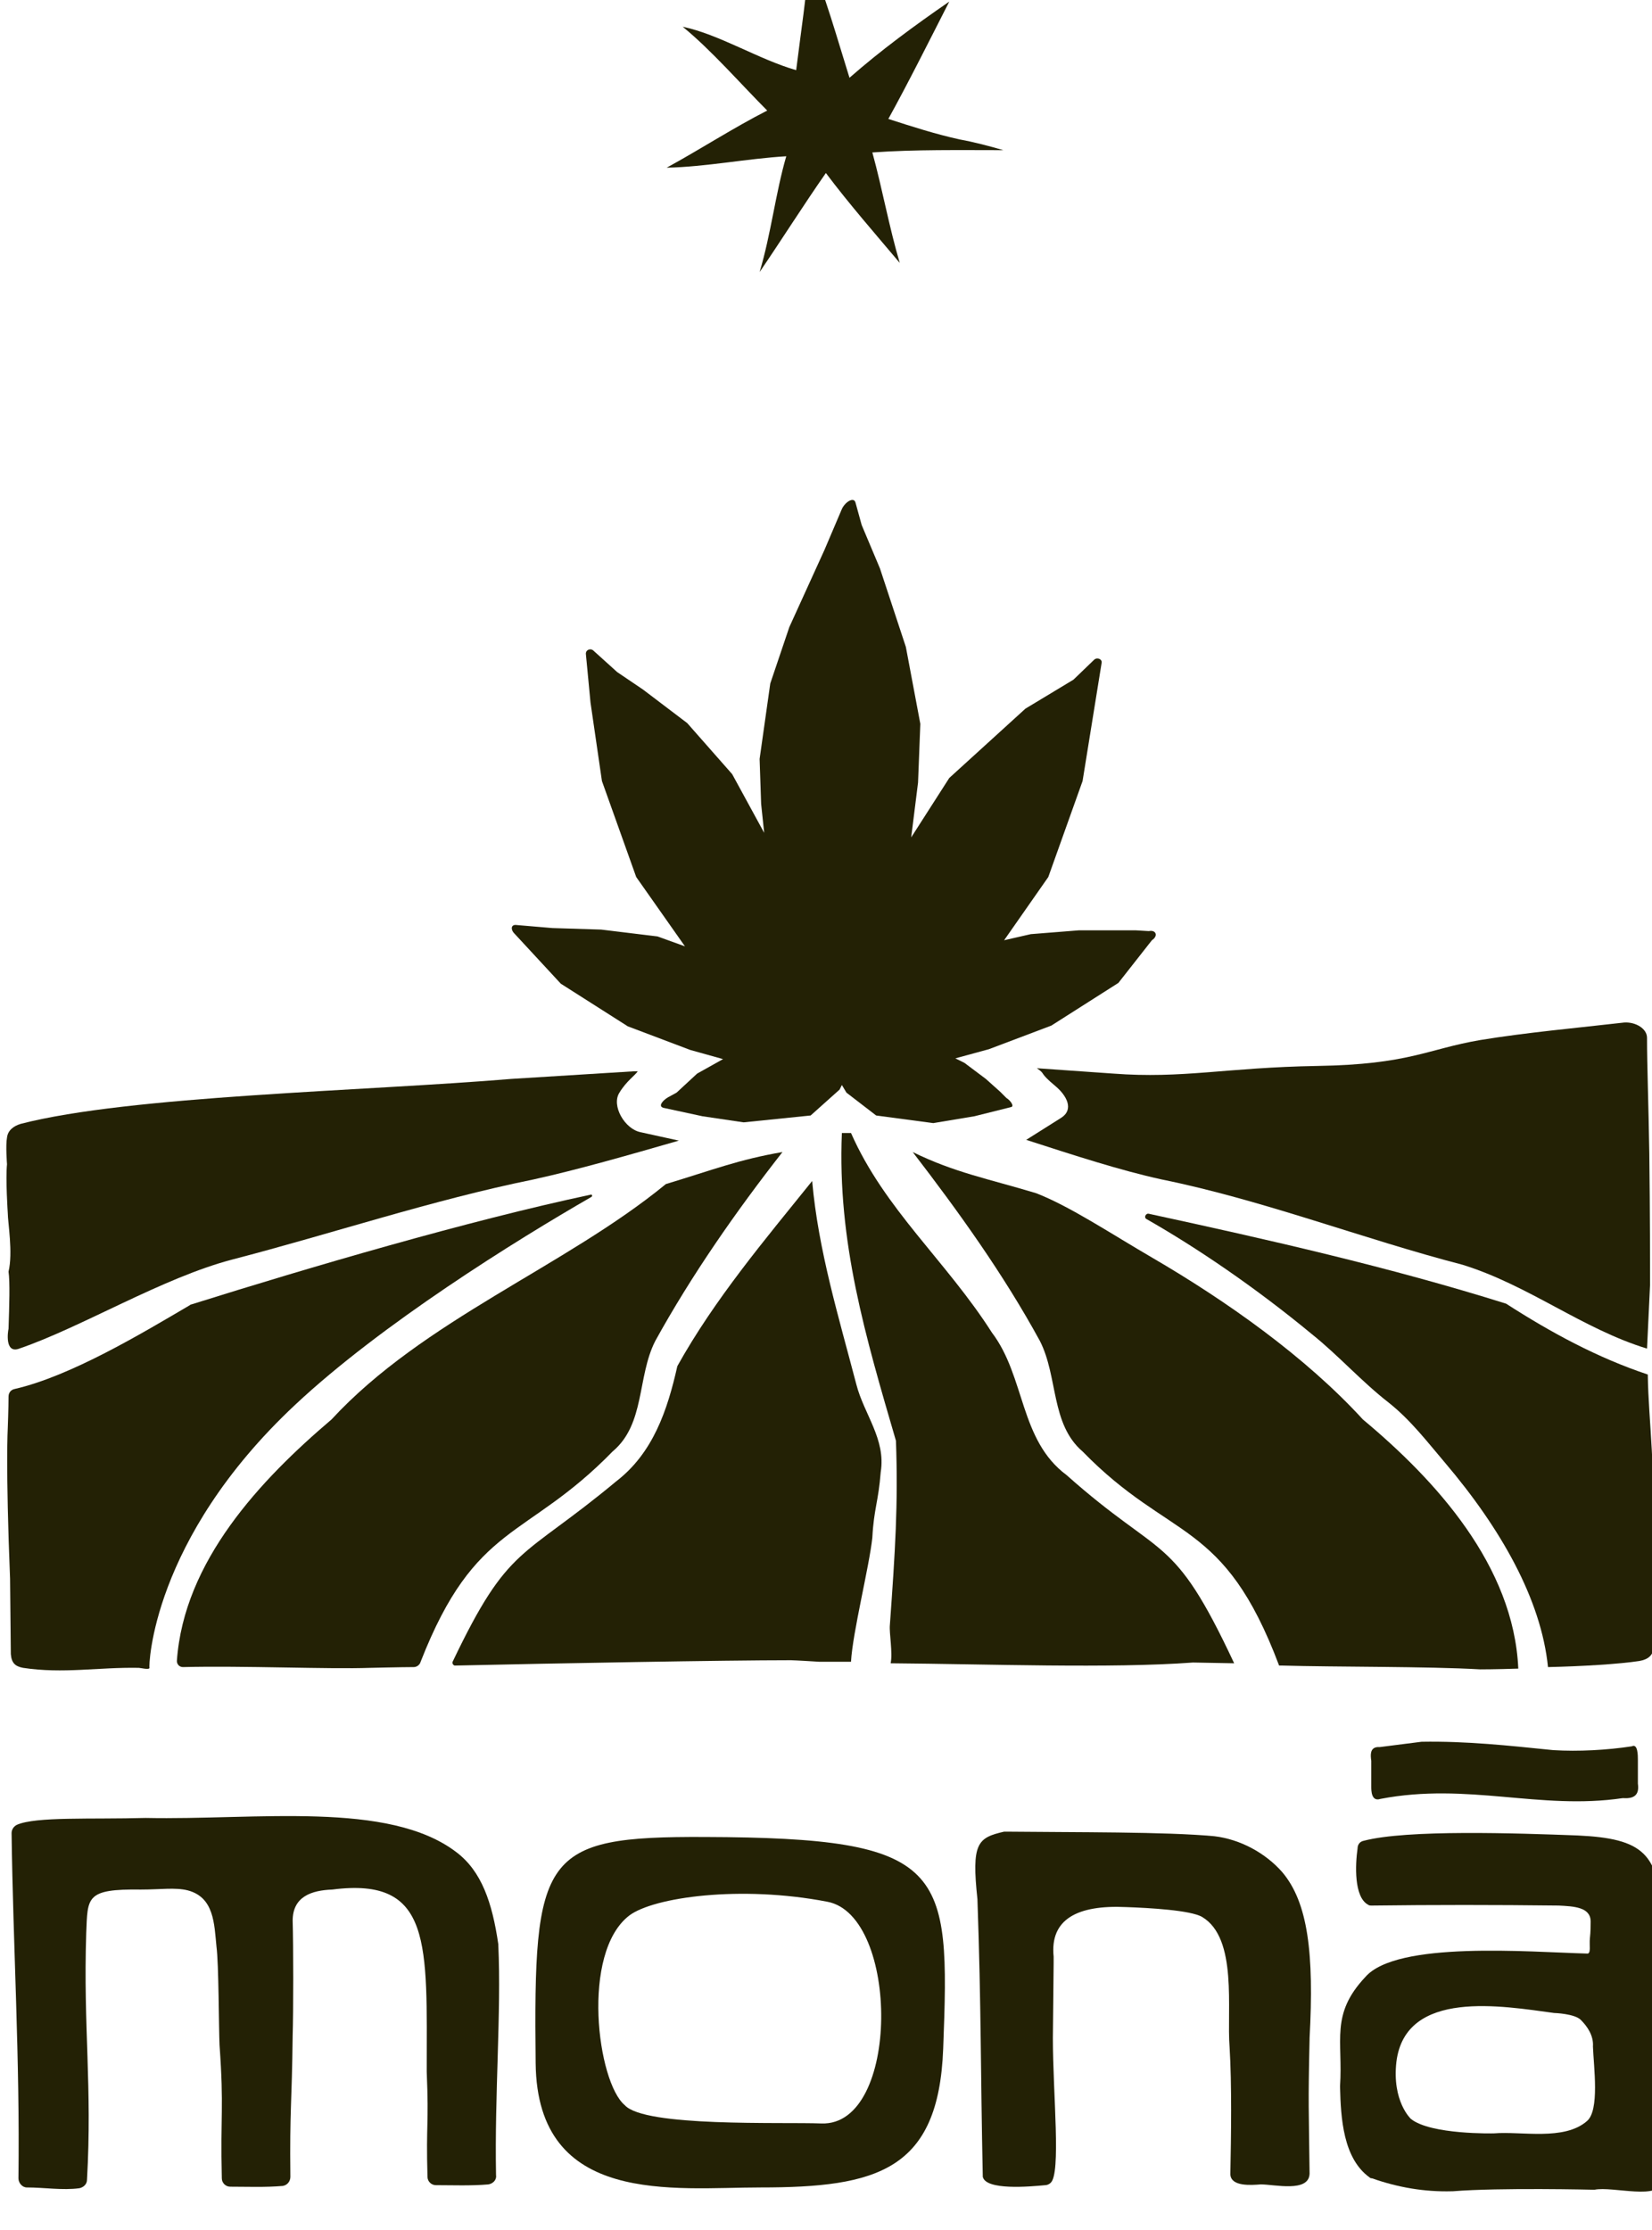 <?xml version="1.0" encoding="UTF-8" standalone="no"?>
<!-- Created with Inkscape (http://www.inkscape.org/) -->

<svg
   width="39.688mm"
   height="53.561mm"
   viewBox="0 0 39.688 53.561"
   version="1.1"
   id="svg2496"
   inkscape:version="1.2.2 (b0a8486541, 2022-12-01)"
   sodipodi:docname="logo-mona.svg"
   xmlns:inkscape="http://www.inkscape.org/namespaces/inkscape"
   xmlns:sodipodi="http://sodipodi.sourceforge.net/DTD/sodipodi-0.dtd"
   xmlns="http://www.w3.org/2000/svg"
   xmlns:svg="http://www.w3.org/2000/svg">
  <sodipodi:namedview
     id="namedview2498"
     pagecolor="#ffffff"
     bordercolor="#999999"
     borderopacity="1"
     inkscape:showpageshadow="0"
     inkscape:pageopacity="0"
     inkscape:pagecheckerboard="0"
     inkscape:deskcolor="#d1d1d1"
     inkscape:document-units="mm"
     showgrid="false"
     inkscape:zoom="0.2102413"
     inkscape:cx="318.68144"
     inkscape:cy="256.84772"
     inkscape:window-width="1920"
     inkscape:window-height="1016"
     inkscape:window-x="0"
     inkscape:window-y="0"
     inkscape:window-maximized="1"
     inkscape:current-layer="layer1" />
  <defs
     id="defs2493" />
  <g
     inkscape:label="Layer 1"
     inkscape:groupmode="layer"
     id="layer1"
     transform="translate(-20.427,-80.19)">
    <g
       id="g1613"
       transform="matrix(0.183,0,0,0.183,-58.369,611.88)"
       inkscape:export-filename="logo-mona.png"
       inkscape:export-xdpi="96"
       inkscape:export-ydpi="96">
	<path
   class="st2"
   d="m 432.4,-2814.4 -1,27.2 -0.1,10.9 0.7,87.5 4.7,1.7 30.9,0.7 21.2,-0.3 21.3,-1.1 43.7,0.4 22.5,-0.3 50.7,1.3 14.9,-0.8 5.4,-0.3 c -0.8,-35 -0.8,-139.7 -0.6,-174.4 0.4,-78.1 -7.5,-102.5 -138.2,-96.5 -19,0.9 -56.1,11.1 -65.6,29.4 -15.7,39.2 -10.2,49.6 -10,90.9 0,7.6 -0.5,15.9 -0.5,23.7"
   id="path1237"
   style="display:none;fill:#232105" />

	<path
   class="st1"
   d="m 556.6,-2887.1 c -3.2,-0.7 -6.3,-1.7 -9.4,-2.7 2.6,-4.7 5.6,-10.7 8,-15.4 -4.5,3.1 -9,6.4 -13.1,10 -1.6,-5.1 -3.2,-10.9 -5.3,-15.8 -0.3,4.9 -1.1,9.9 -1.7,14.8 -4.9,-1.4 -10.1,-4.7 -14.9,-5.7 3.7,3 7.7,7.6 11.1,11 -4.5,2.3 -8.8,5.1 -13.2,7.5 5.1,-0.1 10.6,-1.2 15.7,-1.5 -1.4,4.8 -2,10.2 -3.5,15.2 2.8,-4.1 5.9,-9 8.7,-13 3,4 6.5,8 9.7,11.8 -1.4,-4.7 -2.3,-9.8 -3.6,-14.5 5.6,-0.4 11.5,-0.3 17.2,-0.3 -1.7,-0.5 -4,-1.1 -5.7,-1.4"
   id="path1285"
   style="fill:#232105" />

	<g
   id="g1349">
		<path
   class="st1"
   d="m 611.8,-2669.3 c 11.5,-2.2 20.9,1.5 31.8,-0.1 0,0 0.1,0 0.1,0 1.5,0.1 2.1,-0.5 1.9,-1.9 0,0 0,-3.1 0,-3.1 0,-0.6 0,-2.2 -0.8,-1.8 -3.3,0.5 -7,0.7 -10.3,0.5 -5.9,-0.6 -11.4,-1.2 -17.3,-1.1 0,0 -5.5,0.7 -5.5,0.7 -0.1,0 -0.3,0 -0.3,0 -1,0.1 -0.9,1.1 -0.8,1.8 v 3.4 c 0,0.5 0,2 1.2,1.6 z"
   id="path1337"
   style="fill:#232105" />

		<path
   class="st1"
   d="m 496,-2650.1 c 0,0 0,-0.1 0,-0.1 -0.8,-5.5 -2.2,-9.6 -5.5,-12.1 -8.9,-6.8 -26.2,-4.2 -40.8,-4.5 -7.2,0.2 -14.4,-0.2 -16.9,0.9 -0.4,0.2 -0.7,0.6 -0.7,1.1 0.2,15 1.1,29.5 0.9,45.3 0,0.6 0.5,1.2 1.1,1.2 2.3,0 4.7,0.4 6.9,0.1 0.5,-0.1 1,-0.5 1,-1.1 0.7,-12.3 -0.5,-20 -0.1,-32.4 0.2,-4.7 -0.1,-5.8 7.2,-5.7 2.5,0 4.5,-0.3 6.1,0.1 3.5,0.9 3.5,4.4 3.8,7.4 0.3,2.2 0.3,10.7 0.4,12.9 0.6,8.4 0.1,9 0.3,17.5 0,0.6 0.5,1.1 1.1,1.1 2.2,0 4.6,0.1 6.9,-0.1 0.6,-0.1 1,-0.6 1,-1.2 -0.1,-8.9 0.2,-9.5 0.3,-18.5 0.1,-3.1 0.1,-12 0,-15.1 0,-3.2 2.5,-4 5.2,-4.1 13.2,-1.7 12.4,7.2 12.4,23.9 0.3,7.2 -0.1,6.6 0.1,13.8 0,0.6 0.5,1.1 1.1,1.1 2.2,0 4.6,0.1 6.9,-0.1 0.6,-0.1 1.1,-0.6 1,-1.2 -0.2,-10.7 0.7,-21.4 0.3,-30.2 z"
   id="path1339"
   style="fill:#232105" />

		<path
   class="st1"
   d="m 562.6,-2665 c -0.1,0 -0.2,0 -0.2,0 -3.5,0.8 -4.3,1.5 -3.5,8.9 0,0 0,0 0,0.1 0.5,14.2 0.4,22.3 0.7,36.3 0.4,1.8 6.1,1.3 8.2,1.1 0.2,0 0.5,-0.1 0.7,-0.3 1.4,-1.2 0.3,-11.7 0.3,-19 0,-1.5 0.1,-8.2 0.1,-9.8 0,-0.1 0,-0.9 0,-0.9 -0.5,-4.9 3.1,-6.8 9.5,-6.5 2.9,0.1 8.5,0.4 10,1.3 4.7,2.8 3.2,12.2 3.6,17.1 0.3,4.9 0.2,11.6 0.1,16.6 0,0 0,0.1 0,0.1 0.1,1.6 2.7,1.4 4,1.3 1.8,0 6.3,1.1 6.4,-1.4 -0.1,-8.8 -0.2,-8.9 0,-17.7 0,0 0,-0.1 0,-0.1 0.6,-11.1 -0.2,-17.8 -3.6,-21.8 -2.2,-2.5 -5.5,-4.3 -8.9,-4.7 -6.4,-0.6 -18.3,-0.5 -27.4,-0.6 z"
   id="path1341"
   style="fill:#232105" />

		<path
   class="st1"
   d="m 500.9,-2634.6 c 0.2,18.8 18.2,16.3 29.5,16.3 15.3,0 23.4,-2.2 24,-18.2 0.9,-23.7 0.6,-27.7 -31.3,-27.8 -21.4,-0.1 -22.5,2.3 -22.2,29.7 z m 38.3,-21.2 c 9.5,1.8 9.6,29.5 -0.8,29.1 -5.2,-0.2 -23.2,0.5 -25.8,-2.4 -3.6,-3 -5.8,-20 0.6,-24.9 3.2,-2.4 14.6,-4 26,-1.8 z"
   id="path1343"
   style="fill:#232105" />

		<path
   class="st1"
   d="m 648.6,-2653.4 c 0,-0.1 0,-0.1 0,0 0,-8.8 -2.4,-10.7 -10.9,-11.1 -8,-0.3 -22.4,-0.8 -28.1,0.7 -0.5,0.1 -0.8,0.5 -0.8,1 -0.3,2.1 -0.5,6.4 1.4,7.4 0.1,0.1 0.3,0.1 0.5,0.1 7.9,-0.1 16.2,-0.1 24.5,0 2,0.1 4.2,0.2 4.2,2.1 0,0.5 0,1.3 -0.1,2.2 -0.1,0.9 0.2,2.1 -0.4,2 -7.5,-0.2 -25,-1.7 -29.1,3.1 -4.6,4.9 -2.9,8.3 -3.3,14.3 0,0 0,0.1 0,0.1 0.1,4.1 0.4,9.4 3.9,11.9 0.1,0.1 0.2,0.1 0.3,0.1 3.4,1.2 6.9,1.8 10.5,1.7 0,0 0,0 0.1,0 6.1,-0.5 18.6,-0.2 18.6,-0.2 2.4,-0.5 8.8,1.5 8.8,-1.2 0,-3.2 -0.1,-7 -0.1,-11 0,-1.8 0,-3.7 -0.1,-5.6 -0.2,-2.1 -0.1,-4 -0.1,-5.9 -0.1,-4.5 0,-8.6 0.2,-11.7 z m -9.7,26.4 c -3,2.6 -8.6,1.3 -12.2,1.6 0,0 -8.3,0.2 -10.9,-1.9 0,0 -2.5,-2.3 -1.9,-7.5 1.2,-9.6 14,-7.3 20.7,-6.4 0.1,0 2.7,0.1 3.5,0.9 0.9,0.9 1.7,2.1 1.6,3.5 0.1,2.7 0.9,8.4 -0.8,9.8 z"
   id="path1345"
   style="fill:#232105" />

		<path
   class="st1"
   d="M 487.1,-2663.5"
   id="path1347"
   style="fill:#232105" />

	</g>

	<g
   id="g1367">
		<path
   class="st1"
   d="m 433.1,-2728.4 c 8.2,-2.8 18.8,-9.3 28,-11.7 13.1,-3.4 26.2,-7.8 39.5,-10.5 5.9,-1.3 12.5,-3.2 19.1,-5.1 l -5,-1.1 c -2.1,-0.4 -3.9,-3.5 -2.8,-5.2 0.9,-1.5 2.1,-2.3 2.4,-2.8 -0.2,0 -0.3,0 -0.5,0 0,0 -14.6,0.9 -16.1,1 -19.1,1.6 -50.1,2.2 -64.4,5.9 -1,0.3 -1.7,0.9 -1.8,1.8 -0.2,1 0,3.5 0,3.5 -0.2,1.9 0.1,6.4 0.1,6.4 0,1.2 0.7,5.2 0.1,7.7 0.2,1.3 0.1,4.5 0,7.5 -0.1,0.4 -0.5,3.3 1.4,2.6 z"
   id="path1351"
   style="fill:#232105" />

		<path
   class="st1"
   d="m 646.8,-2728.4 0.4,-8.4 c 0,-2.2 0,-9.3 -0.1,-17.2 -0.1,-6.5 -0.3,-11.5 -0.3,-15.2 0,-1.2 -1.5,-2.1 -3,-2 -6.1,0.7 -12.8,1.3 -18.9,2.3 -7,1.2 -9.3,3.2 -21.4,3.4 -12,0.2 -17.6,1.7 -26.8,1 l -10,-0.7 c 1.3,0.9 0.1,0.4 2.5,2.4 1.4,1.2 2.4,3 0.7,4.1 l -4.6,2.9 c 6.2,2 12.3,4 17.8,5.2 13.3,2.7 26.4,7.8 39.5,11.2 8.7,2.7 15.7,8.4 24.2,11"
   id="path1353"
   style="fill:#232105" />

		<path
   class="st1"
   d="m 469.3,-2721 c 11.3,-10.6 29,-21.6 38.9,-27.3 0.2,-0.1 0.1,-0.4 -0.1,-0.3 -16,3.4 -36.8,9.5 -52.4,14.4 -0.1,0 -0.2,0.1 -0.2,0.1 -6.3,3.7 -15.6,9.3 -23,11 -0.5,0.1 -0.8,0.5 -0.8,1 0,1.5 -0.1,4.1 -0.1,4.1 0,0 -0.3,5 0.3,19.8 l 0.1,9.9 v 0 c 0.1,1.2 0.6,1.6 1.6,1.8 5.3,0.8 9.9,-0.1 15.2,0 0.2,0 1.4,0.3 1.4,0 -0.1,-0.1 0.2,-16.8 19.1,-34.5 z"
   id="path1355"
   style="fill:#232105" />

		<path
   class="st1"
   d="m 545.1,-2703.6 c 0.2,-3.8 0.8,-4.7 1.1,-8.6 0.7,-4.3 -2.2,-7.6 -3.2,-11.5 -2.3,-8.8 -5,-17.6 -5.8,-26.7 -6.2,7.7 -12.8,15.5 -17.7,24.3 -1.3,5.8 -3.2,11.4 -8,15.1 -12.5,10.4 -14.1,8.2 -21.5,23.7 -0.1,0.2 0.1,0.5 0.3,0.5 13.4,-0.3 35.4,-0.7 44.1,-0.7 0.5,0 3.7,0.2 3.7,0.2 h 3.6 c 0.6,0 0,0 0.6,0 0.2,-3.8 2.4,-12.5 2.8,-16.3 z"
   id="path1357"
   style="fill:#232105" />

		<path
   class="st1"
   d="m 592.6,-2687.1 c -8.1,-17.3 -9.3,-13.4 -22,-24.7 -6.2,-4.6 -5.4,-12.9 -9.8,-18.7 -6,-9.4 -14.1,-16.2 -18.5,-26.2 h -1.2 c -0.6,14.3 3.1,26.7 7.1,40.4 0.3,8.4 -0.1,14.4 -0.8,24.2 -0.1,1 0.4,3.7 0.1,5 12.8,0.1 28.9,0.7 39.7,-0.1 z"
   id="path1359"
   style="fill:#232105" />

		<path
   class="st1"
   d="m 647.5,-2699.9 c 0.5,-13.7 -0.5,-18.5 -0.6,-25.1 0,0 0,0 0,0 -6.6,-2.2 -12.7,-5.5 -18.6,-9.3 -15.3,-4.8 -31.2,-8.4 -46.9,-11.8 -0.4,-0.1 -0.7,0.5 -0.3,0.7 6.5,3.7 14.2,8.9 21.7,15.1 3.5,2.8 6.5,6.2 10.1,9 2.9,2.3 5.1,5.2 7.4,7.9 7.3,8.6 12.6,17.9 13.5,26.8 4.5,-0.1 9.4,-0.4 12,-0.8 1.1,-0.2 1.9,-0.7 1.9,-2.1 z"
   id="path1361"
   style="fill:#232105" />

		<path
   class="st1"
   d="m 609.5,-2719.1 c -7.6,-8.3 -18,-15.6 -27.6,-21.2 -5.5,-3.2 -10.9,-6.8 -15.3,-8.5 -6.3,-1.9 -10.7,-2.7 -16.2,-5.4 6,7.8 11.9,16 16.7,24.8 2.4,4.7 1.4,10.9 5.6,14.5 11.6,11.9 18.5,8.7 25.8,28.1 h 0.4 c 6.9,0.2 19.1,0.1 26,0.5 0.1,0 2.1,0 5,-0.1 -0.6,-13.5 -10.8,-24.7 -20.4,-32.7 z"
   id="path1363"
   style="fill:#232105" />

		<path
   class="st1"
   d="m 484.9,-2686.6 c 0.4,0 0.8,-0.3 0.9,-0.7 7.2,-18.4 13.8,-15.9 25.2,-27.6 4.3,-3.6 3.2,-9.8 5.6,-14.5 4.8,-8.7 10.6,-17 16.7,-24.8 -5.8,1 -9,2.3 -15.3,4.2 -13.3,10.9 -31.8,17.8 -43.9,30.9 -9.3,7.9 -19.4,18.6 -20.3,31.7 0,0.4 0.3,0.8 0.8,0.8 7.9,-0.2 19.2,0.3 24.6,0.1 0.2,0 4.1,-0.1 5.7,-0.1 z"
   id="path1365"
   style="fill:#232105" />

	</g>

	<path
   class="st1"
   d="m 581.4,-2783.2 -1.7,-0.1 h -7.5 l -6.3,0.5 -3.5,0.8 5.8,-8.3 4.5,-12.6 2.5,-15.5 c 0.1,-0.5 -0.6,-0.8 -1,-0.4 l -2.7,2.6 -6.3,3.8 -10,9.1 -5,7.8 0.9,-7.2 0.3,-7.7 -1.9,-10.1 -3.4,-10.3 -2.4,-5.7 -0.8,-2.9 c -0.2,-0.9 -1.4,-0.1 -1.8,0.8 l -2.3,5.4 -4.6,10.1 -2.5,7.4 -1.4,9.9 0.2,5.9 0.4,3.8 -4.2,-7.7 -5.9,-6.7 -5.8,-4.4 -3.4,-2.3 -3.1,-2.8 c -0.4,-0.4 -1.1,-0.1 -1,0.5 l 0.6,6.3 1.5,10.3 4.5,12.6 6.4,9.1 -3.6,-1.3 -7.4,-0.9 -6.4,-0.2 -4.7,-0.4 c -0.7,-0.1 -0.8,0.5 -0.4,1 l 6.2,6.7 8.8,5.6 8.2,3.1 4.3,1.2 -3.4,1.9 -2.7,2.5 -1.1,0.6 c -0.7,0.4 -1.4,1.2 -0.6,1.4 l 5.1,1.1 5.4,0.8 8.8,-0.9 3.8,-3.4 0.3,-0.6 0.6,1 3.9,3 7.5,1 5.4,-0.9 4.8,-1.2 c 0.5,-0.1 -0.1,-0.9 -0.6,-1.2 l -0.8,-0.8 -1.9,-1.7 -2.8,-2.1 -1.2,-0.6 4.4,-1.2 8.2,-3.1 8.8,-5.6 4.4,-5.6 c 0.9,-0.6 0.5,-1.4 -0.4,-1.2 z"
   id="path1369"
   style="fill:#232105" />

	<g
   class="st3"
   id="g1611"
   style="display:none">
		<path
   class="st4"
   d="m 450.1,-2800.3 c 0.4,0.4 2.3,-0.8 1.5,-1.6 -0.4,-0.4 -2.3,0.8 -1.5,1.6 z"
   id="path1371"
   style="display:inline;fill:#232105" />

		<path
   class="st4"
   d="m 450.1,-2784.5 c 0.4,0.4 2.3,-0.7 1.5,-1.6 -0.4,-0.4 -2.3,0.8 -1.5,1.6 z"
   id="path1373"
   style="display:inline;fill:#232105" />

		<path
   class="st4"
   d="m 450.1,-2880.5 c -0.4,-0.4 -2.3,0.7 -1.5,1.6 0.4,0.4 2.3,-0.8 1.5,-1.6 z"
   id="path1375"
   style="display:inline;fill:#232105" />

		<path
   class="st4"
   d="m 447,-2842.7 c 0.4,0.4 2.3,-0.8 1.6,-1.6 -0.5,-0.4 -2.4,0.8 -1.6,1.6 z"
   id="path1377"
   style="display:inline;fill:#232105" />

		<path
   class="st4"
   d="m 447,-2853.7 c -0.4,-0.4 -2.3,0.8 -1.5,1.6 0.4,0.4 2.3,-0.8 1.5,-1.6 z"
   id="path1379"
   style="display:inline;fill:#232105" />

		<path
   class="st4"
   d="m 447,-2790.8 c -0.4,-0.4 -2.3,0.8 -1.5,1.6 0.4,0.4 2.3,-0.8 1.5,-1.6 z"
   id="path1381"
   style="display:inline;fill:#232105" />

		<path
   class="st4"
   d="m 448.6,-2753.8 c -0.4,-0.4 -2.3,0.8 -1.6,1.6 0.5,0.4 2.4,-0.8 1.6,-1.6 z"
   id="path1383"
   style="display:inline;fill:#232105" />

		<path
   class="st4"
   d="m 451.7,-2728.6 c -0.1,1 -0.2,1.9 -1.5,1.6 0,-0.9 -1.3,-1.8 -1.5,0 1.2,3.1 7.7,0.4 3,-1.6 z"
   id="path1385"
   style="display:inline;fill:#232105" />

		<path
   class="st4"
   d="m 453.2,-2698.7 c 0.4,0.4 2.3,-0.8 1.5,-1.6 -0.4,-0.4 -2.3,0.8 -1.5,1.6 z"
   id="path1387"
   style="display:inline;fill:#232105" />

		<path
   class="st4"
   d="m 453.2,-2883.6 c 0.4,0.4 2.3,-0.8 1.5,-1.6 -0.4,-0.4 -2.3,0.8 -1.5,1.6 z"
   id="path1389"
   style="display:inline;fill:#232105" />

		<path
   class="st4"
   d="m 457.8,-2717.6 c -0.4,-0.4 -2.3,0.8 -1.5,1.6 0.4,0.4 2.3,-0.8 1.5,-1.6 z"
   id="path1391"
   style="display:inline;fill:#232105" />

		<path
   class="st4"
   d="m 459.4,-2816 c 0,-0.9 -1.2,-1.8 -1.5,0 -0.1,0.9 1.2,1.8 1.5,0 z"
   id="path1393"
   style="display:inline;fill:#232105" />

		<path
   class="st4"
   d="m 457.8,-2712.9 c 0.4,0.4 2.3,-0.8 1.5,-1.6 -0.4,-0.4 -2.3,0.8 -1.5,1.6 z"
   id="path1395"
   style="display:inline;fill:#232105" />

		<path
   class="st4"
   d="m 457.8,-2820.7 c 0.5,2 2.6,0.5 1.5,-1.6 -2.4,-3 -1.5,-0.5 -1.5,1.6 z"
   id="path1397"
   style="display:inline;fill:#232105" />

		<path
   class="st4"
   d="m 459.4,-2836.4 c 0.4,0.4 2.3,-0.8 1.6,-1.6 -0.5,-0.4 -2.4,0.7 -1.6,1.6 z"
   id="path1399"
   style="display:inline;fill:#232105" />

		<path
   class="st4"
   d="m 462.4,-2812.8 c 0.4,0.4 2.3,-0.8 1.6,-1.6 -0.4,-0.5 -2.4,0.7 -1.6,1.6 z"
   id="path1401"
   style="display:inline;fill:#232105" />

		<path
   class="st4"
   d="m 465.5,-2741.2 c 0.4,0.4 2.3,-0.8 1.5,-1.6 -0.4,-0.4 -2.3,0.8 -1.5,1.6 z"
   id="path1403"
   style="display:inline;fill:#232105" />

		<path
   class="st4"
   d="m 465.5,-2750.6 c 0.4,0.4 2.3,-0.8 1.5,-1.6 -0.4,-0.4 -2.3,0.8 -1.5,1.6 z"
   id="path1405"
   style="display:inline;fill:#232105" />

		<path
   class="st4"
   d="m 467.1,-2784.5 c 0,-0.9 -1.2,-1.8 -1.5,0 -0.1,0.8 1.2,1.8 1.5,0 z"
   id="path1407"
   style="display:inline;fill:#232105" />

		<path
   class="st4"
   d="m 465.5,-2911.9 c 0.4,0.4 2.3,-0.8 1.5,-1.6 -0.4,-0.5 -2.3,0.7 -1.5,1.6 z"
   id="path1409"
   style="display:inline;fill:#232105" />

		<path
   class="st4"
   d="m 468.6,-2801.8 c 0.4,0.4 2.3,-0.8 1.5,-1.6 -0.4,-0.4 -2.3,0.8 -1.5,1.6 z"
   id="path1411"
   style="display:inline;fill:#232105" />

		<path
   class="st4"
   d="m 468.6,-2900.9 c 0.4,0.4 2.3,-0.8 1.5,-1.6 -0.4,-0.4 -2.3,0.8 -1.5,1.6 z"
   id="path1413"
   style="display:inline;fill:#232105" />

		<path
   class="st4"
   d="m 474.8,-2893.1 c 0,-0.9 -1.2,-1.8 -1.5,0 -0.1,0.9 1.2,1.8 1.5,0 z"
   id="path1415"
   style="display:inline;fill:#232105" />

		<path
   class="st4"
   d="m 474.8,-2885.2 c -0.4,-0.4 -2.3,0.8 -1.5,1.6 0.4,0.4 2.3,-0.8 1.5,-1.6 z"
   id="path1417"
   style="display:inline;fill:#232105" />

		<path
   class="st4"
   d="m 476.3,-2800.3 c -2,0 -1.4,-2.8 -3.1,-3.1 1.7,3.1 -0.4,8 1.5,4.7 1,-0.1 1.9,-0.2 1.6,-1.6 z"
   id="path1419"
   style="display:inline;fill:#232105" />

		<path
   class="st4"
   d="m 474.8,-2790.8 c 0,0.9 1.2,1.8 1.6,0 -0.1,-0.9 -1.3,-1.8 -1.6,0 z"
   id="path1421"
   style="display:inline;fill:#232105" />

		<path
   class="st4"
   d="m 473.2,-2841.2 c 0.4,0.4 2.3,-0.8 1.5,-1.6 -0.4,-0.4 -2.3,0.8 -1.5,1.6 z"
   id="path1423"
   style="display:inline;fill:#232105" />

		<path
   class="st4"
   d="m 471.7,-2880.5 c 0,0.9 1.3,1.8 1.5,0 0,-0.9 -1.2,-1.8 -1.5,0 z"
   id="path1425"
   style="display:inline;fill:#232105" />

		<path
   class="st4"
   d="m 473.2,-2733.3 c 0.4,0.4 2.3,-0.8 1.5,-1.6 -0.4,-0.4 -2.3,0.8 -1.5,1.6 z"
   id="path1427"
   style="display:inline;fill:#232105" />

		<path
   class="st4"
   d="m 474.8,-2744.3 c 0.4,0.4 2.3,-0.8 1.6,-1.6 -0.5,-0.4 -2.4,0.8 -1.6,1.6 z"
   id="path1429"
   style="display:inline;fill:#232105" />

		<path
   class="st4"
   d="m 474.8,-2853.7 c 0.4,0.4 2.3,-0.8 1.6,-1.6 -0.5,-0.4 -2.4,0.7 -1.6,1.6 z"
   id="path1431"
   style="display:inline;fill:#232105" />

		<path
   class="st4"
   d="m 474.8,-2923 c 0.4,0.4 2.3,-0.8 1.6,-1.6 -0.5,-0.4 -2.4,0.8 -1.6,1.6 z"
   id="path1433"
   style="display:inline;fill:#232105" />

		<path
   class="st4"
   d="m 477.9,-2798.7 c 0,0.9 1.3,1.8 1.5,0 0,-0.9 -1.2,-1.8 -1.5,0 z"
   id="path1435"
   style="display:inline;fill:#232105" />

		<path
   class="st4"
   d="m 479.4,-2698.7 c 0.4,0.4 2.3,-0.8 1.5,-1.6 -0.4,-0.4 -2.3,0.8 -1.5,1.6 z"
   id="path1437"
   style="display:inline;fill:#232105" />

		<path
   class="st4"
   d="m 479.4,-2905.7 c 0.4,0.4 2.3,-0.8 1.5,-1.6 -0.4,-0.4 -2.3,0.8 -1.5,1.6 z"
   id="path1439"
   style="display:inline;fill:#232105" />

		<path
   class="st4"
   d="m 482.5,-2834.9 c 0.4,0.4 2.3,-0.8 1.6,-1.6 -0.5,-0.4 -2.4,0.8 -1.6,1.6 z"
   id="path1441"
   style="display:inline;fill:#232105" />

		<path
   class="st4"
   d="m 490.2,-2894.6 c 0,-0.9 -1.2,-1.8 -1.5,0 0,0.8 1.2,1.7 1.5,0 z"
   id="path1443"
   style="display:inline;fill:#232105" />

		<path
   class="st4"
   d="m 488.7,-2761.6 c 0.4,0.4 2.3,-0.8 1.5,-1.6 -0.4,-0.4 -2.4,0.8 -1.5,1.6 z"
   id="path1445"
   style="display:inline;fill:#232105" />

		<path
   class="st4"
   d="m 505.6,-2755.3 c 0.4,0.4 2.3,-0.8 1.6,-1.6 -0.5,-0.4 -2.4,0.7 -1.6,1.6 z"
   id="path1447"
   style="display:inline;fill:#232105" />

		<path
   class="st4"
   d="m 496.4,-2722.3 c 0.4,0.4 2.3,-0.8 1.5,-1.6 -0.4,-0.4 -2.3,0.8 -1.5,1.6 z"
   id="path1449"
   style="display:inline;fill:#232105" />

		<path
   class="st4"
   d="m 497.9,-2805 c 0,0.9 1.2,1.8 1.6,0 -0.1,-0.9 -1.3,-1.8 -1.6,0 z"
   id="path1451"
   style="display:inline;fill:#232105" />

		<path
   class="st4"
   d="m 501,-2866.3 c -0.4,-0.4 -2.3,0.8 -1.5,1.6 0.4,0.4 2.3,-0.8 1.5,-1.6 z"
   id="path1453"
   style="display:inline;fill:#232105" />

		<path
   class="st4"
   d="m 501,-2711.3 c 0.4,0.4 2.3,-0.8 1.6,-1.6 -0.5,-0.4 -2.4,0.8 -1.6,1.6 z"
   id="path1455"
   style="display:inline;fill:#232105" />

		<path
   class="st4"
   d="m 502.5,-2877.3 c 0.4,0.4 2.3,-0.8 1.5,-1.6 -0.4,-0.4 -2.3,0.8 -1.5,1.6 z"
   id="path1457"
   style="display:inline;fill:#232105" />

		<path
   class="st4"
   d="m 505.6,-2941.8 c -0.4,-0.4 -2.3,0.8 -1.5,1.6 0.4,0.4 2.3,-0.8 1.5,-1.6 z"
   id="path1459"
   style="display:inline;fill:#232105" />

		<path
   class="st4"
   d="m 507.1,-2739.6 c -0.4,-0.4 -2.3,0.8 -1.6,1.6 0.5,0.4 2.4,-0.8 1.6,-1.6 z"
   id="path1461"
   style="display:inline;fill:#232105" />

		<path
   class="st4"
   d="m 524.1,-2772.2 c 0.4,0.4 2.3,-0.8 1.5,-1.6 -0.4,-0.4 -2.3,0.8 -1.5,1.6 z"
   id="path1463"
   style="display:inline;fill:#232105" />

		<path
   class="st4"
   d="m 524.1,-2850.6 c 0.4,0.4 2.3,-0.8 1.6,-1.6 -0.5,-0.4 -2.4,0.8 -1.6,1.6 z"
   id="path1465"
   style="display:inline;fill:#232105" />

		<path
   class="st4"
   d="m 521,-2863.2 c 0.4,0.4 2.4,-0.8 1.6,-1.6 -0.5,-0.4 -2.4,0.8 -1.6,1.6 z"
   id="path1467"
   style="display:inline;fill:#232105" />

		<path
   class="st4"
   d="m 521,-2820.7 c 0.4,0.4 2.4,-0.8 1.6,-1.6 -0.5,-0.4 -2.4,0.8 -1.6,1.6 z"
   id="path1469"
   style="display:inline;fill:#232105" />

		<path
   class="st4"
   d="m 517.9,-2834.9 c 0.4,0.4 2.3,-0.8 1.5,-1.6 -0.3,-0.4 -2.3,0.8 -1.5,1.6 z"
   id="path1471"
   style="display:inline;fill:#232105" />

		<path
   class="st4"
   d="m 513.3,-2794 c 0.4,0.4 2.3,-0.8 1.6,-1.6 -0.5,-0.4 -2.4,0.8 -1.6,1.6 z"
   id="path1473"
   style="display:inline;fill:#232105" />

		<path
   class="st4"
   d="m 513.3,-2830.1 c 0.4,0.4 2.3,-0.8 1.6,-1.6 -0.5,-0.4 -2.4,0.7 -1.6,1.6 z"
   id="path1475"
   style="display:inline;fill:#232105" />

		<path
   class="st4"
   d="m 513.3,-2911.9 c 0.4,0.4 2.3,-0.8 1.6,-1.6 -0.5,-0.5 -2.4,0.7 -1.6,1.6 z"
   id="path1477"
   style="display:inline;fill:#232105" />

		<path
   class="st4"
   d="m 516.4,-2705 c 0,1.6 2.7,2 3.1,0 -1.8,0.2 -2.4,-2.3 -3.1,0 z"
   id="path1479"
   style="display:inline;fill:#232105" />

		<path
   class="st4"
   d="m 517.9,-2708.1 c 0.4,0.4 2.3,-0.8 1.5,-1.6 -0.3,-0.4 -2.3,0.7 -1.5,1.6 z"
   id="path1481"
   style="display:inline;fill:#232105" />

		<path
   class="st4"
   d="m 517.9,-2750.6 c 0.4,0.4 2.3,-0.8 1.5,-1.6 -0.3,-0.4 -2.3,0.8 -1.5,1.6 z"
   id="path1483"
   style="display:inline;fill:#232105" />

		<path
   class="st4"
   d="m 524.1,-2722.3 c 0.4,0.4 2.3,-0.8 1.6,-1.6 -0.5,-0.4 -2.4,0.8 -1.6,1.6 z"
   id="path1485"
   style="display:inline;fill:#232105" />

		<path
   class="st4"
   d="m 533.5,-2763.7 c 0.4,0.4 2.3,-0.8 1.6,-1.6 -0.5,-0.4 -2.4,0.8 -1.6,1.6 z"
   id="path1487"
   style="display:inline;fill:#232105" />

		<path
   class="st4"
   d="m 565.7,-2941.8 c -1.2,0.4 -3,0 -3.1,1.6 1.2,-0.4 3.1,-0.1 3.1,-1.6 z"
   id="path1489"
   style="display:inline;fill:#232105" />

		<path
   class="st4"
   d="m 548.8,-2935.5 c -0.4,-0.4 -2.3,0.7 -1.6,1.6 0.5,0.4 2.4,-0.8 1.6,-1.6 z"
   id="path1491"
   style="display:inline;fill:#232105" />

		<path
   class="st4"
   d="m 534.9,-2915.1 c -0.4,-0.4 -2.3,0.8 -1.5,1.6 0.4,0.4 2.3,-0.8 1.5,-1.6 z"
   id="path1493"
   style="display:inline;fill:#232105" />

		<path
   class="st4"
   d="m 533.4,-2896.2 c 0,-0.9 -1.2,-1.8 -1.6,0 0,0.9 1.3,1.8 1.6,0 z"
   id="path1495"
   style="display:inline;fill:#232105" />

		<path
   class="st4"
   d="m 531.8,-2736.5 c -0.4,-0.4 -2.3,0.8 -1.5,1.6 0.4,0.4 2.3,-0.8 1.5,-1.6 z"
   id="path1497"
   style="display:inline;fill:#232105" />

		<path
   class="st4"
   d="m 531.8,-2731.7 c -0.2,0.3 -2.8,1.5 -1.5,3.1 0.8,1.1 4.9,-9.2 1.5,-3.1 z"
   id="path1499"
   style="display:inline;fill:#232105" />

		<path
   class="st4"
   d="m 531.8,-2695.6 c 0.4,0.4 2.3,-0.8 1.6,-1.6 -0.5,-0.4 -2.4,0.8 -1.6,1.6 z"
   id="path1501"
   style="display:inline;fill:#232105" />

		<path
   class="st4"
   d="m 534.9,-2753.8 c 0.4,0.4 2.3,-0.8 1.5,-1.6 -0.4,-0.4 -2.3,0.8 -1.5,1.6 z"
   id="path1503"
   style="display:inline;fill:#232105" />

		<path
   class="st4"
   d="m 538,-2701.9 c 0.4,0.4 2.3,-0.8 1.5,-1.6 -0.4,-0.4 -2.3,0.8 -1.5,1.6 z"
   id="path1505"
   style="display:inline;fill:#232105" />

		<path
   class="st4"
   d="m 541.1,-2697.1 c 0.4,0.4 2.3,-0.8 1.5,-1.6 -0.4,-0.4 -2.3,0.7 -1.5,1.6 z"
   id="path1507"
   style="display:inline;fill:#232105" />

		<path
   class="st4"
   d="m 542.6,-2727 c 0.4,0.4 2.3,-0.8 1.5,-1.6 -0.4,-0.4 -2.3,0.8 -1.5,1.6 z"
   id="path1509"
   style="display:inline;fill:#232105" />

		<path
   class="st4"
   d="m 545.5,-2778.5 c 0.4,0.4 2.3,-0.8 1.5,-1.6 -0.3,-0.4 -2.3,0.8 -1.5,1.6 z"
   id="path1511"
   style="display:inline;fill:#232105" />

		<path
   class="st4"
   d="m 550.3,-2827 c -0.4,-0.4 -2.3,0.8 -1.5,1.6 0.4,0.4 2.3,-0.8 1.5,-1.6 z"
   id="path1513"
   style="display:inline;fill:#232105" />

		<path
   class="st4"
   d="m 550.3,-2717.6 c 0.4,0.4 2.3,-0.7 1.5,-1.6 -0.4,-0.4 -2.3,0.8 -1.5,1.6 z"
   id="path1515"
   style="display:inline;fill:#232105" />

		<path
   class="st4"
   d="m 550.3,-2745.9 c 1.2,-0.4 3,0 3.1,-1.6 -1.2,0.4 -3.1,0.1 -3.1,1.6 z"
   id="path1517"
   style="display:inline;fill:#232105" />

		<path
   class="st4"
   d="m 558,-2700.3 c 0.4,0.4 2.3,-0.8 1.5,-1.6 -0.4,-0.4 -2.3,0.8 -1.5,1.6 z"
   id="path1519"
   style="display:inline;fill:#232105" />

		<path
   class="st4"
   d="m 559.5,-2885.2 c 0.4,0.4 2.3,-0.8 1.6,-1.6 -0.4,-0.4 -2.4,0.8 -1.6,1.6 z"
   id="path1521"
   style="display:inline;fill:#232105" />

		<path
   class="st4"
   d="m 562.6,-2897.8 c -0.4,-0.4 -2.3,0.8 -1.5,1.6 0.4,0.4 2.3,-0.8 1.5,-1.6 z"
   id="path1523"
   style="display:inline;fill:#232105" />

		<path
   class="st4"
   d="m 564.2,-2861.6 c -0.4,-0.4 -2.3,0.8 -1.6,1.6 0.5,0.4 2.4,-0.8 1.6,-1.6 z"
   id="path1525"
   style="display:inline;fill:#232105" />

		<path
   class="st4"
   d="m 564.2,-2792.4 c 0.4,0.4 2.3,-0.8 1.5,-1.6 -0.4,-0.4 -2.3,0.8 -1.5,1.6 z"
   id="path1527"
   style="display:inline;fill:#232105" />

		<path
   class="st4"
   d="m 573.4,-2934 c 0.4,0.4 2.3,-0.7 1.5,-1.6 -0.4,-0.4 -2.3,0.8 -1.5,1.6 z"
   id="path1529"
   style="display:inline;fill:#232105" />

		<path
   class="st4"
   d="m 573.4,-2923 c -0.1,1.7 0.7,4 1.5,1.6 0.1,-1.7 -0.7,-4 -1.5,-1.6 z"
   id="path1531"
   style="display:inline;fill:#232105" />

		<path
   class="st4"
   d="m 570.3,-2706.6 c 0.4,0.4 2.3,-0.8 1.6,-1.6 -0.4,-0.4 -2.4,0.8 -1.6,1.6 z"
   id="path1533"
   style="display:inline;fill:#232105" />

		<path
   class="st4"
   d="m 573.4,-2941.8 c -0.4,-0.4 -2.3,0.8 -1.5,1.6 0.4,0.4 2.3,-0.8 1.5,-1.6 z"
   id="path1535"
   style="display:inline;fill:#232105" />

		<path
   class="st4"
   d="m 573.4,-2889.9 c 0.4,0.4 2.3,-0.8 1.5,-1.6 -0.4,-0.4 -2.3,0.8 -1.5,1.6 z"
   id="path1537"
   style="display:inline;fill:#232105" />

		<path
   class="st4"
   d="m 575,-2911.9 c -0.6,5.7 2.8,2.2 1.6,-1.6 -4.8,-3.5 -5,-3.3 -1.6,1.6 z"
   id="path1539"
   style="display:inline;fill:#232105" />

		<path
   class="st4"
   d="m 587.3,-2842.7 c -0.4,-0.4 -2.3,0.8 -1.6,1.6 0.5,0.4 2.4,-0.8 1.6,-1.6 z"
   id="path1541"
   style="display:inline;fill:#232105" />

		<path
   class="st4"
   d="m 582.7,-2897.8 c -0.4,-0.4 -2.3,0.8 -1.5,1.6 0.4,0.4 2.3,-0.8 1.5,-1.6 z"
   id="path1543"
   style="display:inline;fill:#232105" />

		<path
   class="st4"
   d="m 581.1,-2845.9 c -0.4,-0.4 -2.3,0.7 -1.5,1.6 0.4,0.4 2.3,-0.8 1.5,-1.6 z"
   id="path1545"
   style="display:inline;fill:#232105" />

		<path
   class="st4"
   d="m 581.1,-2756.9 c -0.4,-0.4 -2.3,0.8 -1.5,1.6 0.4,0.4 2.3,-0.8 1.5,-1.6 z"
   id="path1547"
   style="display:inline;fill:#232105" />

		<path
   class="st4"
   d="m 581.1,-2731.7 c -0.4,-0.4 -2.3,0.8 -1.5,1.6 0.4,0.4 2.3,-0.8 1.5,-1.6 z"
   id="path1549"
   style="display:inline;fill:#232105" />

		<path
   class="st4"
   d="m 582.7,-2717.6 c -0.4,-0.4 -2.3,0.8 -1.5,1.6 0.4,0.4 2.3,-0.8 1.5,-1.6 z"
   id="path1551"
   style="display:inline;fill:#232105" />

		<path
   class="st4"
   d="m 544.6,-2783.7 c 0.4,0.4 2.3,-0.8 1.6,-1.6 -0.5,-0.4 -2.4,0.8 -1.6,1.6 z"
   id="path1553"
   style="display:inline;fill:#232105" />

		<path
   class="st4"
   d="m 582.7,-2706.6 c 3.8,0.2 6.4,-0.8 7.7,-3.1 -2.9,0.7 -9.3,-2.2 -7.7,3.1 z"
   id="path1555"
   style="display:inline;fill:#232105" />

		<path
   class="st4"
   d="m 588.8,-2731.7 c 0.4,0.4 2.3,-0.8 1.5,-1.6 -0.4,-0.4 -2.3,0.7 -1.5,1.6 z"
   id="path1557"
   style="display:inline;fill:#232105" />

		<path
   class="st4"
   d="m 588.8,-2871 c 0.4,0.4 2.3,-0.7 1.5,-1.6 -0.4,-0.5 -2.3,0.7 -1.5,1.6 z"
   id="path1559"
   style="display:inline;fill:#232105" />

		<path
   class="st4"
   d="m 591.9,-2709.7 c 0,0.9 1.2,1.8 1.5,0 0.1,-0.9 -1.2,-1.8 -1.5,0 z"
   id="path1561"
   style="display:inline;fill:#232105" />

		<path
   class="st4"
   d="m 593.5,-2755.3 c 0.4,0.4 2.3,-0.8 1.5,-1.6 -0.4,-0.4 -2.3,0.7 -1.5,1.6 z"
   id="path1563"
   style="display:inline;fill:#232105" />

		<path
   class="st4"
   d="m 602.7,-2860 c 0,-0.9 -1.3,-1.8 -1.6,0 0.1,0.8 1.3,1.7 1.6,0 z"
   id="path1565"
   style="display:inline;fill:#232105" />

		<path
   class="st4"
   d="m 598.1,-2924.5 c -0.4,-0.4 -2.3,0.7 -1.5,1.6 0.4,0.4 2.3,-0.8 1.5,-1.6 z"
   id="path1567"
   style="display:inline;fill:#232105" />

		<path
   class="st4"
   d="m 598.1,-2789.2 c 0.4,0.4 2.4,-0.8 1.6,-1.6 -0.5,-0.5 -2.4,0.7 -1.6,1.6 z"
   id="path1569"
   style="display:inline;fill:#232105" />

		<path
   class="st4"
   d="m 601.2,-2719.2 c 0.1,2.6 -2.6,6.8 0,3.1 3.8,1.6 0.4,-8.9 0,-3.1 z"
   id="path1571"
   style="display:inline;fill:#232105" />

		<path
   class="st4"
   d="m 604.3,-2886.8 c -0.2,0.3 -2.8,1.5 -1.5,3.2 0.8,1.1 4.9,-9.2 1.5,-3.2 z"
   id="path1573"
   style="display:inline;fill:#232105" />

		<path
   class="st4"
   d="m 605.8,-2891.5 c 0.4,0.4 2.3,-0.8 1.6,-1.6 -0.5,-0.4 -2.4,0.8 -1.6,1.6 z"
   id="path1575"
   style="display:inline;fill:#232105" />

		<path
   class="st4"
   d="m 610.4,-2880.5 c -0.4,-0.4 -2.3,0.7 -1.6,1.6 0.5,0.4 2.4,-0.8 1.6,-1.6 z"
   id="path1577"
   style="display:inline;fill:#232105" />

		<path
   class="st4"
   d="m 610.4,-2782.9 c -0.4,-0.4 -2.3,0.7 -1.6,1.6 0.5,0.3 2.4,-0.8 1.6,-1.6 z"
   id="path1579"
   style="display:inline;fill:#232105" />

		<path
   class="st4"
   d="m 610.4,-2719.2 c 0.4,0.4 2.3,-0.8 1.5,-1.6 -0.4,-0.4 -2.3,0.8 -1.5,1.6 z"
   id="path1581"
   style="display:inline;fill:#232105" />

		<path
   class="st4"
   d="m 615,-2781.4 c -0.4,-0.4 -2.3,0.8 -1.6,1.6 0.5,0.4 2.4,-0.8 1.6,-1.6 z"
   id="path1583"
   style="display:inline;fill:#232105" />

		<path
   class="st4"
   d="m 615,-2717.6 c 0.4,0.4 2.3,-0.7 1.5,-1.6 -0.3,-0.4 -2.3,0.8 -1.5,1.6 z"
   id="path1585"
   style="display:inline;fill:#232105" />

		<path
   class="st4"
   d="m 624.3,-2886.8 c -0.4,-0.4 -2.3,0.8 -1.5,1.6 0.4,0.4 2.3,-0.8 1.5,-1.6 z"
   id="path1587"
   style="display:inline;fill:#232105" />

		<path
   class="st4"
   d="m 618.1,-2781.4 c 0.4,0.4 2.3,-0.7 1.5,-1.6 -0.4,-0.4 -2.3,0.8 -1.5,1.6 z"
   id="path1589"
   style="display:inline;fill:#232105" />

		<path
   class="st4"
   d="m 618.1,-2830.1 c 0.4,0.4 2.3,-0.8 1.5,-1.6 -0.4,-0.4 -2.3,0.7 -1.5,1.6 z"
   id="path1591"
   style="display:inline;fill:#232105" />

		<path
   class="st4"
   d="m 621.2,-2874.2 c -0.4,-0.4 -2.3,0.8 -1.5,1.6 0.4,0.4 2.3,-0.8 1.5,-1.6 z"
   id="path1593"
   style="display:inline;fill:#232105" />

		<path
   class="st4"
   d="m 621.2,-2798.7 c 0.4,0.4 2.3,-0.8 1.6,-1.6 -0.5,-0.4 -2.4,0.8 -1.6,1.6 z"
   id="path1595"
   style="display:inline;fill:#232105" />

		<path
   class="st4"
   d="m 624.3,-2839.6 c -0.4,-0.4 -2.3,0.8 -1.5,1.6 0.4,0.4 2.3,-0.8 1.5,-1.6 z"
   id="path1597"
   style="display:inline;fill:#232105" />

		<path
   class="st4"
   d="m 624.3,-2781.4 c 0.4,0.4 2.3,-0.7 1.6,-1.6 -0.5,-0.4 -2.4,0.8 -1.6,1.6 z"
   id="path1599"
   style="display:inline;fill:#232105" />

		<path
   class="st4"
   d="m 633.5,-2812.8 c 0,-0.9 -1.2,-1.8 -1.6,0 0.1,0.8 1.3,1.7 1.6,0 z"
   id="path1601"
   style="display:inline;fill:#232105" />

		<path
   class="st4"
   d="m 632,-2827 c -0.4,-0.4 -2.3,0.8 -1.5,1.6 0.4,0.4 2.3,-0.8 1.5,-1.6 z"
   id="path1603"
   style="display:inline;fill:#232105" />

		<path
   class="st4"
   d="m 534.3,-2804.6 c 2.7,0.1 4,-1.2 4.6,-3.2 -2.6,0 -3.9,1.3 -4.6,3.2 z"
   id="path1605"
   style="display:inline;fill:#232105" />

		<path
   class="st4"
   d="m 632,-2730.2 c 0.4,0.4 2.3,-0.8 1.6,-1.6 -0.5,-0.4 -2.4,0.8 -1.6,1.6 z"
   id="path1607"
   style="display:inline;fill:#232105" />

		<path
   class="st4"
   d="m 633.5,-2858.5 c 1.2,-0.4 3,0 3.1,-1.6 -1.2,0.4 -3,0.1 -3.1,1.6 z"
   id="path1609"
   style="display:inline;fill:#232105" />

	</g>

</g>
  </g>
</svg>
